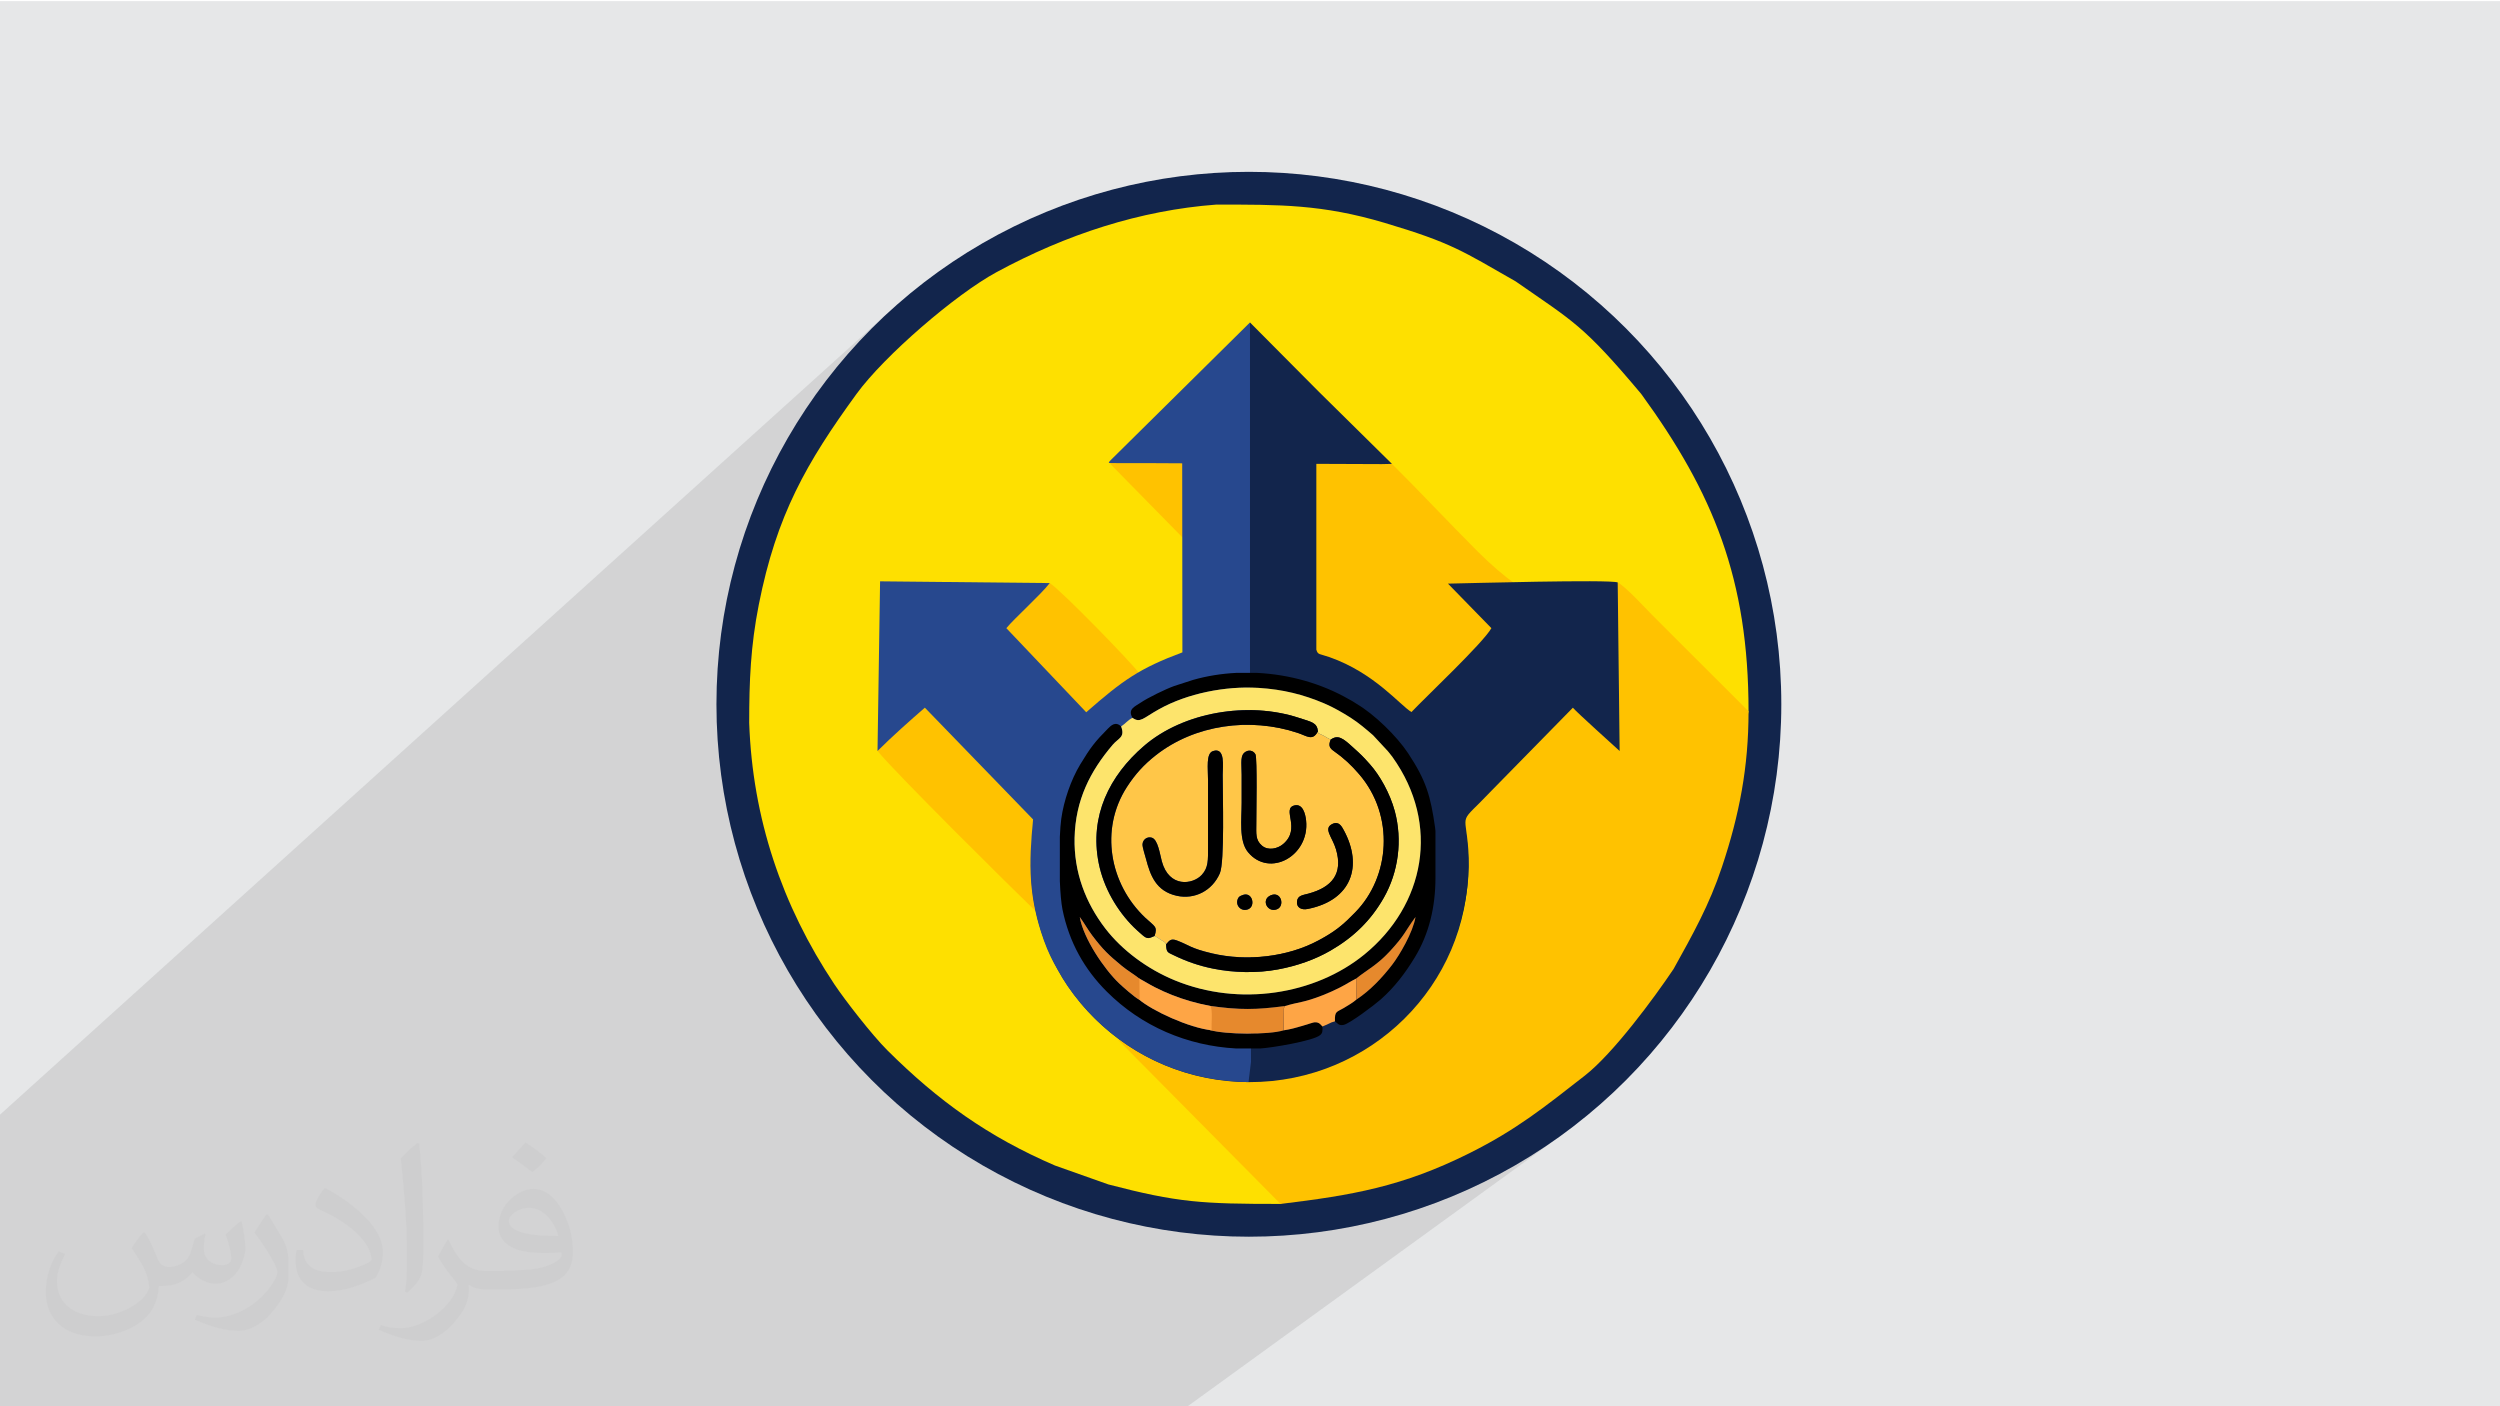 <?xml version="1.0" encoding="UTF-8"?>
<!DOCTYPE svg PUBLIC "-//W3C//DTD SVG 1.1//EN" "http://www.w3.org/Graphics/SVG/1.1/DTD/svg11.dtd">
<!-- Creator: CorelDRAW -->
<svg xmlns="http://www.w3.org/2000/svg" xml:space="preserve" width="3.703in" height="2.083in" version="1.1" style="shape-rendering:geometricPrecision; text-rendering:geometricPrecision; image-rendering:optimizeQuality; fill-rule:evenodd; clip-rule:evenodd"
viewBox="0 0 3703.33 2083.33"
 xmlns:xlink="http://www.w3.org/1999/xlink"
 xmlns:xodm="http://www.corel.com/coreldraw/odm/2003">
 <defs>
  <style type="text/css">
   <![CDATA[
    .fil8 {fill:black}
    .fil3 {fill:#12254C}
    .fil6 {fill:#27488E}
    .fil11 {fill:#E6892D}
    .fil0 {fill:#E6E7E8}
    .fil9 {fill:#FDE46C}
    .fil10 {fill:#FEA545}
    .fil4 {fill:#FEE000}
    .fil5 {fill:#FFC200}
    .fil7 {fill:#FFC648}
    .fil2 {fill:#373435;fill-opacity:0.031}
    .fil1 {fill:#282829;fill-opacity:0.102}
   ]]>
  </style>
 </defs>
 <g id="Layer_x0020_1">
  <polygon class="fil0" points="-4.17,1.67 3704.16,1.67 3704.16,2085 -4.17,2085 "/>
  <path class="fil1" d="M-4.17 2085c0,-143.35 0,-286.7 0,-430.06l1323.81 -1195.47c1105.31,-665.2 1644.37,677.56 1002.28,1215.93l-564.95 409.6c-587.05,0 -1174.1,0 -1761.15,0z"/>
  <path class="fil2" d="M214.37 1825.52c7.08,10.63 11.35,20.83 16.15,32.19 3.13,6.77 5.1,19.37 20.52,19.37 4.69,0 11.04,-1.67 16.87,-4.79 6.77,-3.54 11.46,-8.65 14.27,-16.56l6.25 -20.83 15 -7.5 0.83 1.25c-1.98,7.81 -2.4,15.31 -2.4,21.25 0,17.71 15,24.37 27.19,24.37 7.08,0 13.44,-3.54 13.44,-9.79 0,-8.33 -3.54,-22.5 -8.33,-35.42 7.08,-7.08 14.27,-14.17 22.5,-20.1l1.15 0.73c3.54,15 5.52,30 5.52,39.79 0,9.48 -4.27,20.52 -7.81,27.6 -7.08,13.75 -20.1,24.79 -35.94,24.79 -11.77,0 -24.79,-5.94 -34.27,-16.98l-0.42 0c-8.65,10.63 -21.67,20.1 -42.92,20.1l-6.77 0c-0.73,13.75 -3.96,23.65 -8.65,32.71 -12.6,24.79 -50.1,42.08 -85.1,42.08 -48.96,0 -73.75,-28.33 -73.75,-65.73 0,-23.23 7.5,-44.9 19.27,-60.21l9.48 3.85c-7.08,13.85 -12.19,27.19 -12.19,40.21 0,35.42 28.33,51.98 61.46,51.98 30.73,0 68.65,-19.69 75.31,-42.19 -2.4,-24.79 -11.77,-36.15 -26.04,-58.65 4.37,-7.5 9.9,-14.9 16.56,-22.81l1.25 0 0 0 1.56 -0.73 0 0 0 0 0.02 0.03 0 0 0 0 0 0 0 0 0 0 0 0 0 0 0 0 0 0 0 0 0 0 0 0 -0 -0zm564.48 -132.71c10.31,6.25 20.52,14.17 30.42,22.81 -5.52,7.5 -12.19,14.58 -20.94,20.83 -9.79,-7.81 -19.69,-14.9 -29.9,-21.98 6.67,-7.92 13.75,-15.42 20.42,-22.08l0 0 0 0.42 0 0 0 0 0 0 0 0 0 0 0 0 0 0 0 0 0 0 0 0 0 0 0 0 0 0 0 -0zm5.21 96.46c-16.56,0 -30.42,11.04 -30.42,19.27 0,17.29 33.54,22.81 73.33,22.4 -5.1,-20.42 -22.5,-41.67 -42.92,-41.67l0 0 0 0 0 0 0.01 0 0 0 0 0 0 0 0 0 0 0 0 0 0 0 0 0 0 0 0 0 0 0 0 0 0 -0zm-37.5 92.92c21.67,0 40.63,-0.83 55.21,-4.37 16.15,-3.96 30,-12.19 30,-17.71 0,-1.56 0,-3.13 -0.42,-4.69 -9.06,0.73 -19.37,0.73 -28.44,0.73 -29.58,0 -51.56,-6.67 -60.73,-23.23 -2.29,-4.27 -3.85,-9.37 -3.85,-15.31 0,-15.73 6.67,-31.46 18.85,-42.08 10.31,-8.75 21.35,-14.27 32.71,-14.27 20.52,0 37.08,16.56 48.13,42.6 6.35,14.17 10.63,30.63 10.63,51.15 0,13.75 -3.85,25.21 -12.19,33.85 -15.73,15.31 -45.31,21.25 -90.31,21.25l-20.42 0 0 0 -5.21 0c-11.04,0 -19.27,-1.98 -25.63,-6.67l-0.73 0c0.31,2.29 0.31,5.1 0.31,7.5 0,9.79 -3.13,22.81 -10.21,33.02 -20.1,29.9 -41.77,42.5 -60.31,42.5 -18.96,0 -42.19,-7.08 -63.13,-16.56l3.54 -7.08c6.77,2.81 16.25,4.79 29.27,4.79 33.85,0 78.44,-32.71 83.96,-64.58 -1.25,-2.4 -3.54,-5.94 -6.77,-9.48 -9.79,-11.77 -16.15,-21.67 -22.08,-31.87 5.21,-9.79 9.48,-17.71 13.85,-24.79l1.56 -0.42c14.17,29.58 27.6,46.46 56.77,46.46l4.79 0 0 0 21.25 0 -0.42 -0.73 0 0 0 0 0.02 -0.01zm-146.67 31.04c2.4,-13.33 2.81,-28.75 2.81,-42.92l0 -20.83c0,-39.37 -5.21,-96.46 -9.06,-133.44 7.08,-7.92 16.87,-16.98 24.79,-22.81l2.4 0.73c5.1,46.87 6.25,101.25 6.25,151.25 0,12.92 -0.31,25.94 -1.56,35.42 -0.73,11.77 -7.5,20.83 -22.08,34.58l-3.13 -1.56 -0.42 -0.42 0 0.01 0 0 0 0 0 0 0 0 0 0 0 0 0 0 0 0 0 0 0 0 0 0 0 0 -0 -0zm-150.94 -61.77c0.73,18.54 9.79,33.02 41.35,33.02 19.69,0 36.25,-5.1 54.79,-13.75 3.13,-1.56 5.1,-3.54 5.1,-5.1 0,-11.46 -8.65,-26.77 -23.65,-40.52 -14.58,-13.02 -33.44,-24.79 -51.67,-32.29 -5.83,-2.81 -7.81,-5.52 -7.81,-7.92 0,-5.52 7.08,-16.46 13.02,-24.37l1.87 -0.42c20.52,10.63 43.44,26.77 60.42,44.48 15.31,16.15 24.79,32.71 24.79,50.83 0,13.33 -3.96,25.94 -10.63,37.4 -22.5,11.35 -46.56,20.1 -70.21,20.1 -28.75,0 -48.44,-13.44 -48.44,-45.31 0,-3.54 0,-8.65 1.15,-15.73l9.9 0 0 0 0 -0.42 0 0 0 0 0.02 0 0 0 0 0 0 0 0 0 0 0 0 0 0 0 0 0 0 0 0 0 0 0 0 0 -0 0zm-52.08 -52.39l17.71 29.17c6.77,10.63 12.6,22.4 12.6,40.52l0 23.65c0,19.27 -12.19,39.37 -31.87,59.79 -15.42,13.85 -29.17,19.37 -41.77,19.37 -18.54,0 -40.21,-5.52 -65.1,-16.56l2.81 -7.08c7.81,1.98 16.87,3.96 27.92,3.96 35.52,-0.42 72.19,-26.04 88.75,-57.92 1.98,-3.54 2.81,-7.08 2.81,-9.48 0,-3.54 -1.98,-7.81 -3.65,-11.35 -9.06,-17.29 -19.27,-32.71 -30.31,-47.29 5.94,-9.06 11.46,-18.13 17.71,-26.77l1.67 0.42 0 0 0.73 -0.42 0 0 0 0.01 0 -0.02 0 0 0 0 0 0 0 0 0 0 0 0 0 0 0 0 0 0 0 0 0 0 0 0 -0 0z"/>
  <g id="_1978764857728">
   <circle class="fil3" cx="1850" cy="1043.33" r="788.77"/>
   <path class="fil4" d="M1896.93 1783.57c504.46,-406.77 490.35,-820.43 688.83,-707.67l4.47 -22.15c0,-195.96 -52.25,-323.48 -159.02,-470.19 -86.13,-102.59 -100.06,-106.83 -186.03,-166.74 -78.6,-44.81 -94.34,-56.97 -193.87,-86.61 -92.86,-27.65 -155.87,-27.11 -249.69,-27.11 -112.57,8.46 -222.01,44.03 -325.63,100.2 -60.53,32.81 -166.13,123.79 -207.21,180.26 -74.14,101.87 -118.55,179.43 -144.77,312.09 -12.16,61.5 -14.25,113.56 -14.25,175.25 4.92,141.06 48.31,270.28 126.07,387.07 16.14,24.23 56.34,75.81 78.5,97.88 75.76,75.41 149.54,128.22 248.46,170.81l79 27.98c103.14,26.94 138.57,28.91 255.13,28.91z"/>
   <path class="fil5" d="M1743.08 1570.93c-35.4,-12.73 -43.56,-12.19 -86.8,-30.45l240.65 243.09c106.32,-12.95 180.63,-25.62 279.81,-75.18 69.84,-34.92 110.02,-67.43 171.16,-115.1 41.81,-32.6 102.42,-114.85 131.3,-157.85 28.46,-51.29 52.81,-94.54 71.63,-151.01 25.87,-77.61 39.4,-148.01 39.4,-230.67l-142.61 -142.5c-9.8,-9.8 -39.66,-42.48 -51.23,-48.43l2.89 249.78c-10.39,-9.6 -61.26,-60.82 -69.3,-64.16l-120.58 122.99c-49.83,52.51 -38.78,27.44 -34.34,86.79 17.28,231.02 -212.49,391.63 -431.99,312.7z"/>
   <path class="fil5" d="M2189.04 817.06c-43.56,-43.56 -86.26,-89.36 -129.66,-132.4 -207.74,-154.15 -338.9,245.31 -25.37,431.27l173.57 -90.02c202.58,-168.47 137.36,-52.95 -18.55,-208.85z"/>
   <path class="fil5" d="M1299.87 1112.53c26.44,32.42 194.87,199.41 233.88,236.95 -6.9,-57.33 -9.11,-77.6 -3.43,-135.55l-160.31 -165.55c-15.41,6.24 -64.81,48.65 -70.13,64.15z"/>
   <path class="fil5" d="M1687.3 997.22c-8.29,-12.46 -114.83,-122.44 -132.3,-133.44 -37.45,16.33 -69.94,46.69 -82.29,67.93l136.36 123.44c9.27,-4.43 58.04,-45.31 78.22,-57.92z"/>
   <polygon class="fil5" points="1752.15,796.7 1754.62,681.96 1642.49,685 "/>
   <ellipse class="fil3" cx="1851.16" cy="1282.45" rx="324" ry="320.64"/>
   <path class="fil6" d="M1645.31 681.68c-4.57,5.06 -5.22,4.12 9.88,4.39 30.55,0 65.85,-0.01 96.04,0.29 0,93.54 0.29,186.93 0.29,280.07 -63.38,23.63 -88.22,41.16 -142.46,88.72l-118.37 -124.58c11.93,-14.51 51.53,-50.05 64.29,-66.78l-251.33 -2.59 -3.8 251.34c21.78,-21.72 49.18,-46.03 70.13,-64.15l160.31 165.55c-6.61,67.42 -6.67,115.21 16.06,179.29 5.78,16.31 12.81,30.62 21.37,45.15 27.61,51.38 116.1,161.96 281.76,164.71 53.64,-408.63 21.11,-1071.85 2.13,-1125.39l-206.33 203.98z"/>
   <path class="fil3" d="M1853.29 1602.75c39.86,0.81 246.49,-113.86 267.07,-144.54 38.02,-56.64 59.96,-129.82 54.71,-199.99 -4.44,-59.35 -15.49,-34.28 34.34,-86.79l120.58 -122.99c6.66,7.69 60.08,55.65 69.3,64.16l-2.89 -249.78c-13.65,-4.67 -222.6,1.27 -251.46,1.8 15.56,15.56 47.51,49.11 64.35,65.95 -12.5,22.06 -95.81,100.48 -118.44,124.28 -16.92,-10.04 -54.65,-57.96 -121.71,-81.45 -14.69,-5.15 -16.92,-2.93 -19.2,-11.02l0 -275.23 96.93 0.39c3.17,0 15.07,-0.34 15.07,-0.34 -6.35,-6.35 -95.08,-93.64 -107.89,-106.45l-102.4 -103.04c0,374.61 -0.53,750.36 1.65,1125.05z"/>
   <path class="fil7" d="M1882.56 1326.28c15.35,-6.4 21.02,15.76 9.23,20.65 -14.13,5.87 -24.56,-14.26 -9.23,-20.65zm-42.46 -0.07c14.63,-6.4 20.43,15.59 9.21,20.65 -10.3,4.63 -20.19,-5.46 -15.57,-15.56 1.57,-3.44 3.48,-3.83 6.35,-5.09zm-43.22 -213.57c18.59,-6.07 14.33,23.1 14.33,35.26 0,30.93 2.99,129.12 -4.19,145.76 -11.19,25.93 -37.33,39.3 -63.98,33.36 -31,-6.9 -39.19,-30.76 -45.47,-54.63 -1.25,-4.74 -5.22,-16.83 -5.16,-21.28 0.09,-6.9 6.53,-12.31 13.78,-10.17 9.14,2.69 12.03,24.72 14.88,35.11 10.76,39.23 45.53,34.62 59.08,20.08 10.12,-10.86 9.33,-22.69 9.33,-40.64l0 -99.99c0,-17.12 -3.31,-39.37 7.4,-42.87zm177.35 107.76c9.27,-4.15 13.37,3.94 16.58,9.87 28.12,52.04 12.07,103.26 -53.8,116.33 -9.4,1.87 -16.87,-2.32 -15.69,-11.51 1.1,-8.62 8.7,-9.01 16.94,-11.24 34.82,-9.44 51.5,-29.39 40.83,-65.58 -5.5,-18.64 -19.76,-31.19 -4.85,-37.87zm-127.82 -107.38c5.94,-2.79 11.6,0.65 13.42,4.78 2.62,5.93 1.18,89.23 1.18,101.84 -0,15.1 -1.56,24.66 8.37,33.13 9.34,7.96 23.39,4.43 31.35,-2.32 27.29,-23.11 -2.77,-52.24 16.69,-57.22 12.31,-3.15 16.3,12.33 17.36,22.41 5.44,51.94 -53.86,85.35 -86.01,46.88 -13.86,-16.59 -9.49,-48.85 -9.49,-73.31 0,-13.76 0,-27.53 0,-41.3 0,-18.65 -3,-30.13 7.13,-34.89zm-136.09 273.57c2.9,1.22 5.85,3.56 8.9,5.5 2.98,1.9 6.88,3.28 8.15,6.85 3.99,-4.22 6.11,-9.39 15.71,-5.8 18.97,7.11 19.7,11.55 52.55,19.28 51.41,12.09 111.62,5.42 157.57,-19.3 11.01,-5.92 20.37,-11.54 29.34,-18.49 10.11,-7.83 16.58,-14.49 24.91,-22.94 51.53,-52.27 59.04,-143.08 5.85,-204.83 -11.72,-13.61 -22.64,-23.82 -37.45,-34.24 -5.55,-3.9 -8.66,-7.46 -4.66,-16.94 -3.6,-1.63 -6.3,-3.45 -9.86,-5.48 -2.14,-1.22 -3.43,-1.57 -5.15,-2.46 -5.15,-2.67 -2.88,-0.61 -3.85,-4.32 -7.93,14.86 -15.95,6.95 -30,2.28 -70.67,-23.5 -152.54,-12.33 -210.54,33.41 -17.41,13.72 -30.33,27.96 -42.43,46.67 -40.67,62.92 -25.61,143.95 27.02,193.68 14.32,13.54 18.56,12.69 13.93,27.12z"/>
   <path class="fil8" d="M1677.55 1063.41c11.55,8.23 15.58,0.45 39.58,-12.89 41.73,-23.21 97.83,-34.4 146.67,-31.51 36.75,2.18 67.48,10.09 97.87,23.02 13.67,5.82 27.72,13.95 38.78,21 12.77,8.14 23.3,17.37 33.57,26.21l21.96 23.68c2.38,3.18 4.37,5.22 6.71,8.48 71.81,100.44 47.55,220.04 -41.72,292.72 -73.2,59.61 -185.17,77.38 -280.54,38.24 -40.67,-16.69 -78.3,-44.56 -103.29,-77.13 -28.72,-37.44 -46.52,-82.93 -45.34,-133.91 1.3,-56.28 23.25,-98.96 56.45,-137.97 8.59,-10.09 18.67,-10.9 12.5,-27.19 -8.39,-8 -14.88,-1.53 -19.88,3.53 -18.85,19.07 -25.47,27.56 -40.7,52.76 -13.74,22.74 -24.38,53.7 -28.11,80.57 -0.94,6.78 -1.64,16.08 -2.1,26.72l0 65.48c0.7,17.28 2,32.63 3.89,42 9.85,48.7 32.64,88.79 65.39,121.54 51.73,51.73 119.26,80.51 192.06,84.5l35.46 0c16.13,-0.89 78.67,-11.17 88.79,-19.8 3.93,-3.35 3.5,-6.02 3.5,-12.77 -2.05,-1.66 -4.2,-6.73 -11.74,-6.24 -3.58,0.24 -28.63,9.76 -45.87,11.91 -21.88,6.85 -84.32,6.49 -106.54,-0 -34.07,-3.91 -88.09,-29.01 -107.59,-45.65 -7.06,-3.5 -24.29,-19.01 -29.52,-23.97 -22.05,-20.92 -53.1,-66.85 -58.31,-98.28 6.36,8.65 12,18.89 18.41,27.34 16.28,21.46 23.99,28.65 43.96,45.16 8.31,6.87 17.68,12.33 25.58,18.75 7.48,3.33 15.2,8.78 23.32,12.8 8.53,4.23 16.26,7.91 25.43,11.49 17.82,6.97 36.76,12.51 57.06,16.28 42.85,6.12 67.66,5.69 110.38,0.06 21.82,-6.61 26.48,-4.53 55.83,-16.01 9.19,-3.6 17.22,-7.29 25.47,-11.44 8.42,-4.24 16.01,-9.31 24.06,-13.2 15.88,-12.9 30.77,-19.75 49.7,-40.22 23.24,-25.13 21.69,-28.57 38.22,-51.01 -3.74,22.6 -23.79,56.76 -34.66,70.84 -14.62,18.92 -32.28,37.88 -53,51.53 -4.03,3.69 -12.76,9.05 -18.77,12.55 -10.59,6.17 -13.42,4.32 -12.93,19.68 3.86,2.59 5.18,6.74 12.74,5.26 8.95,-1.76 45.34,-29.17 54.9,-37.6 20.52,-18.08 36.47,-39.13 50.62,-62.41 21.2,-34.87 30.63,-74.82 30.63,-118.26l0 -68.9c-0.17,-1.96 -0.37,-3.79 -0.61,-5.48 -6.61,-45.96 -12.85,-69.02 -40.02,-109.95 -16.93,-25.5 -49.96,-57.58 -76,-72.9 -2.38,-1.4 -3.11,-1.99 -5.3,-3.4 -2.36,-1.53 -3.94,-2.19 -6.26,-3.52 -40.67,-23.41 -88.26,-36.69 -135.98,-39.07l-30.9 0c-21.85,1.09 -43.43,4.54 -64.05,10.41l-27.92 9.03c-13.19,4.76 -38.8,17.26 -50.09,24.91 -8.33,5.64 -19.13,9.35 -11.74,22.24z"/>
   <path class="fil9" d="M1952.33 1083.43c0.96,3.7 -1.3,1.65 3.85,4.32 1.72,0.89 3.01,1.24 5.15,2.46 3.56,2.03 6.26,3.85 9.86,5.48 10.93,-7.8 18.43,-1.82 32.42,10.9 13.09,11.91 14.19,12.7 26.09,26.07 13.93,15.65 29.31,42.43 36.46,69.01 11.58,43.11 5.49,90 -16.32,128.31 -19,33.37 -44.45,58.42 -79.17,78.42 -22.33,12.87 -48.73,22.39 -77.77,27.76 -31.03,5.74 -65.18,5.01 -95.87,-1.18 -21.12,-4.26 -39.82,-10.83 -58.42,-19.89 -9.06,-4.41 -10.87,-4 -11.25,-16.15 -1.27,-3.57 -5.17,-4.96 -8.15,-6.85 -3.05,-1.94 -6,-4.28 -8.9,-5.5 -7.78,3.12 -10.16,5.58 -18.01,-1.32 -4.98,-4.37 -8.87,-7.7 -13.08,-11.9 -24.3,-24.21 -44.47,-58.02 -51.76,-94.88 -13.78,-69.72 16.03,-129.47 67.05,-173.38 58.67,-50.49 154.5,-66.33 229.44,-41.69 18.95,6.23 27.01,6.88 28.37,20.01zm-274.78 -20.02c-7,3.52 -10.3,8.52 -16.8,12.76 6.17,16.3 -3.91,17.1 -12.5,27.19 -33.2,39.02 -55.15,81.69 -56.45,137.97 -1.18,50.98 16.62,96.48 45.34,133.91 24.99,32.57 62.62,60.44 103.29,77.13 95.37,39.14 207.33,21.37 280.54,-38.24 89.27,-72.69 113.53,-192.29 41.72,-292.72 -2.33,-3.27 -4.33,-5.31 -6.71,-8.48l-21.96 -23.68c-10.27,-8.85 -20.8,-18.07 -33.57,-26.21 -11.06,-7.05 -25.1,-15.18 -38.78,-21 -30.39,-12.93 -61.13,-20.85 -97.87,-23.02 -48.84,-2.89 -104.94,8.3 -146.67,31.51 -24,13.34 -28.03,21.12 -39.58,12.89z"/>
   <path class="fil8" d="M1971.19 1095.69c-4,9.48 -0.89,13.04 4.66,16.94 14.81,10.42 25.74,20.64 37.45,34.24 53.19,61.74 45.68,152.56 -5.85,204.83 -8.33,8.44 -14.8,15.11 -24.91,22.94 -8.97,6.95 -18.33,12.57 -29.34,18.49 -45.95,24.72 -106.17,31.39 -157.57,19.3 -32.85,-7.73 -33.57,-12.17 -52.55,-19.28 -9.61,-3.6 -11.72,1.57 -15.71,5.8 0.37,12.15 2.19,11.74 11.25,16.15 18.6,9.06 37.3,15.62 58.42,19.89 30.69,6.19 64.84,6.92 95.87,1.18 29.04,-5.37 55.44,-14.89 77.77,-27.76 34.71,-20 60.17,-45.05 79.17,-78.42 21.81,-38.31 27.9,-85.2 16.32,-128.31 -7.14,-26.59 -22.52,-53.36 -36.46,-69.01 -11.9,-13.37 -13,-14.16 -26.09,-26.07 -13.99,-12.72 -21.49,-18.7 -32.42,-10.9z"/>
   <path class="fil8" d="M1710.32 1386.59c4.63,-14.43 0.39,-13.58 -13.93,-27.12 -52.63,-49.73 -67.69,-130.76 -27.02,-193.68 12.09,-18.71 25.02,-32.95 42.43,-46.67 58,-45.74 139.87,-56.91 210.54,-33.41 14.05,4.67 22.07,12.58 30,-2.28 -1.37,-13.13 -9.42,-13.78 -28.37,-20.01 -74.94,-24.65 -170.77,-8.8 -229.44,41.69 -51.02,43.91 -80.83,103.66 -67.05,173.38 7.28,36.85 27.46,70.67 51.76,94.88 4.21,4.19 8.1,7.52 13.08,11.9 7.85,6.91 10.23,4.44 18.01,1.32z"/>
   <path class="fil8" d="M1796.88 1112.64c-10.71,3.5 -7.4,25.75 -7.4,42.87l0 99.99c0,17.95 0.79,29.78 -9.33,40.64 -13.55,14.54 -48.32,19.15 -59.08,-20.08 -2.85,-10.4 -5.74,-32.43 -14.88,-35.11 -7.25,-2.13 -13.69,3.28 -13.78,10.17 -0.06,4.45 3.91,16.55 5.16,21.28 6.28,23.87 14.48,47.72 45.47,54.63 26.66,5.93 52.8,-7.43 63.98,-33.36 7.18,-16.65 4.19,-114.83 4.19,-145.76 0,-12.17 4.25,-41.33 -14.33,-35.26z"/>
   <path class="fil8" d="M1846.41 1113.02c-10.13,4.76 -7.13,16.24 -7.13,34.89 0,13.76 0,27.53 0,41.3 0,24.46 -4.37,56.72 9.49,73.31 32.15,38.47 91.45,5.06 86.01,-46.88 -1.06,-10.08 -5.06,-25.56 -17.36,-22.41 -19.46,4.98 10.6,34.11 -16.69,57.22 -7.96,6.74 -22.01,10.28 -31.35,2.32 -9.93,-8.46 -8.37,-18.02 -8.37,-33.13 0,-12.61 1.44,-95.91 -1.18,-101.84 -1.82,-4.13 -7.48,-7.57 -13.42,-4.78z"/>
   <path class="fil10" d="M1903.6 1490.36c-0.2,0.27 -0.48,0.34 -0.56,0.84 -0.07,0.5 -0.41,0.63 -0.5,0.86 -0.09,0.23 -0.32,0.59 -0.42,0.88 -0.09,0.28 -0.23,0.58 -0.31,0.9l-0.39 32.54c17.24,-2.15 42.29,-11.67 45.87,-11.91 7.54,-0.49 9.7,4.58 11.74,6.24 2.99,-1.49 5.71,-2.33 9.05,-4.03 3.65,-1.86 5.26,-2.65 9.43,-3.61 -0.49,-15.35 2.34,-13.5 12.93,-19.68 6.01,-3.5 14.74,-8.86 18.77,-12.55l-0.26 -31.13c-8.04,3.88 -15.63,8.96 -24.06,13.2 -8.25,4.15 -16.28,7.85 -25.47,11.44 -29.36,11.48 -34.02,9.41 -55.83,16.01z"/>
   <path class="fil11" d="M1792.06 1526.01c22.22,6.5 87.48,7.22 109.36,0.37l0.39 -32.54c0.09,-0.32 0.22,-0.62 0.31,-0.9 0.1,-0.28 0.32,-0.65 0.42,-0.88 0.09,-0.23 0.43,-0.36 0.5,-0.86 0.08,-0.5 0.36,-0.57 0.56,-0.84 -42.72,5.64 -67.54,6.06 -110.38,-0.06 -12.42,2.52 -1.83,26.09 -1.16,35.7z"/>
   <path class="fil10" d="M1687.3 1480.72c19.5,16.64 73.52,41.74 107.59,45.65 -0.68,-9.61 1.7,-29.79 -1.67,-36.07 -20.3,-3.77 -39.23,-9.31 -57.06,-16.28 -9.16,-3.58 -16.9,-7.26 -25.43,-11.49 -8.11,-4.03 -16.88,-9.71 -23.65,-13.21l0.2 31.4z"/>
   <path class="fil8" d="M1974.23 1220.4c-14.9,6.68 -0.65,19.23 4.85,37.87 10.68,36.19 -6.01,56.15 -40.83,65.58 -8.24,2.23 -15.84,2.62 -16.94,11.24 -1.18,9.19 6.3,13.38 15.69,11.51 65.87,-13.07 81.92,-64.3 53.8,-116.33 -3.21,-5.93 -7.31,-14.03 -16.58,-9.87z"/>
   <path class="fil11" d="M1687.32 1480.92l0.87 0.55 -0.36 -31.76c-7.7,-6.12 -17.69,-11.85 -25.99,-18.73 -19.97,-16.52 -27.69,-23.7 -43.96,-45.16 -6.41,-8.45 -12.04,-18.7 -18.41,-27.34 5.21,31.43 36.26,77.35 58.31,98.28 5.23,4.96 22.5,20.32 29.54,24.17z"/>
   <path class="fil11" d="M2008.96 1449.71l0.26 31.13c20.72,-13.65 38.39,-32.61 53,-51.53 10.87,-14.08 30.93,-48.24 34.66,-70.84 -16.53,22.44 -14.98,25.88 -38.22,51.01 -18.93,20.47 -33.82,27.32 -49.7,40.22z"/>
   <path class="fil8" d="M1882.56 1326.28c-15.32,6.39 -4.9,26.52 9.23,20.65 11.79,-4.89 6.12,-27.05 -9.23,-20.65z"/>
   <path class="fil8" d="M1840.1 1326.2c-2.87,1.26 -4.78,1.65 -6.35,5.09 -4.62,10.1 5.27,20.19 15.57,15.56 11.22,-5.05 5.42,-27.05 -9.21,-20.65z"/>
  </g>
 </g>
</svg>
